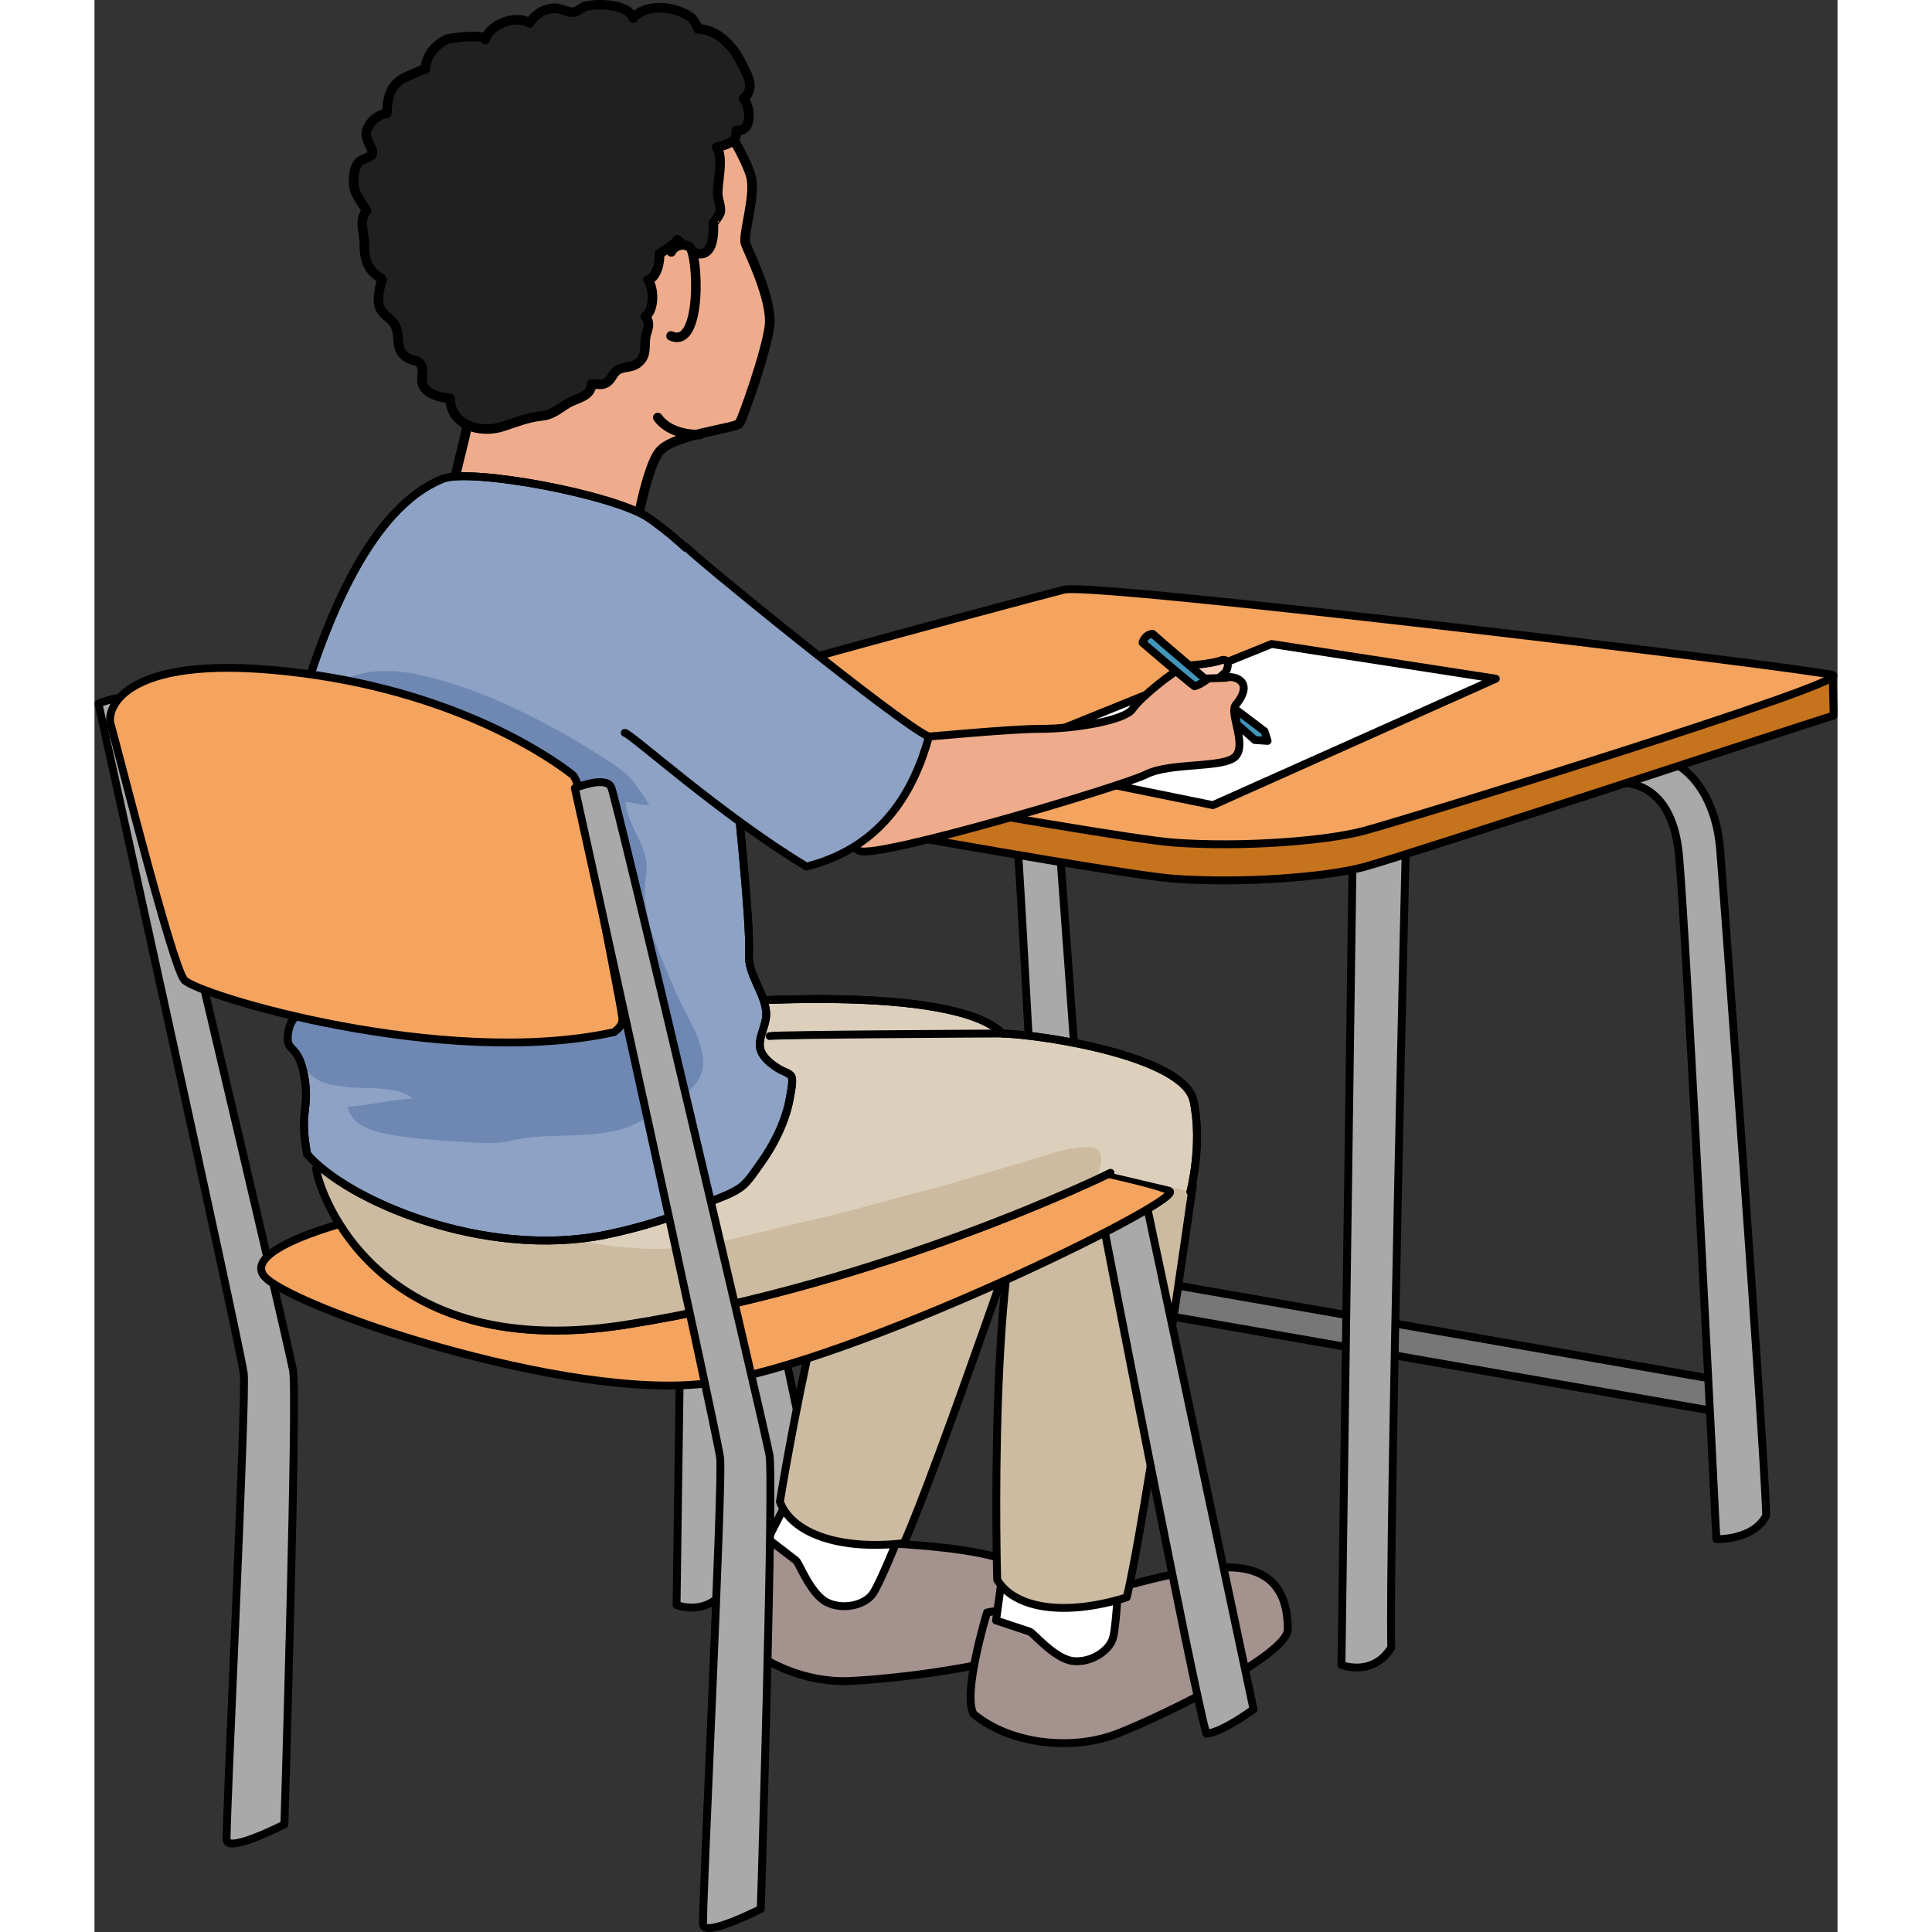 <?xml version="1.0" encoding="utf-8"?>
<!-- Created by: Science Figures, www.sciencefigures.org, Generator: Science Figures Editor -->
<!DOCTYPE svg PUBLIC "-//W3C//DTD SVG 1.1//EN" "http://www.w3.org/Graphics/SVG/1.1/DTD/svg11.dtd">
<svg version="1.1" id="Layer_1" xmlns="http://www.w3.org/2000/svg" xmlns:xlink="http://www.w3.org/1999/xlink" 
	 width="800px" height="800px" viewBox="0 0 221.513 245.53" enable-background="new 0 0 221.513 245.53"
	 xml:space="preserve">
<rect x="0" y="0" width="221.513" height="245.53" fill="#333333" stroke="none"/>
<g>
	<path fill="#A9A9A9" stroke="#000000" stroke-linecap="round" stroke-linejoin="round" stroke-miterlimit="10" d="M75.396,100.914
		l-1.424,103.059c0,0,3.958,1.582,6.332-2.217c-0.316-12.506,1.9-104.643,1.9-103.691"/>
	<path fill="#A9A9A9" stroke="#000000" stroke-linecap="round" stroke-linejoin="round" stroke-miterlimit="10" d="M81.875,144.334
		l13.659,64.463c0,0-3.835,2.875-5.991,3.115c-1.677-5.752-13.18-65.182-13.18-65.182L81.875,144.334z"/>
	<path fill="#A4928E" stroke="#000000" stroke-linecap="round" stroke-linejoin="round" stroke-miterlimit="10" d="M85.125,193.668
		c0,0-6.358,8.701-5.852,11.605c2.97,4.973,10.031,8.639,16.645,8.361c6.614-0.279,23.574-2.416,24.607-5.393
		c1.033-2.975,1.68-7.449-4.041-9.74c-5.721-2.291-16.814-2.205-18.301-2.721C96.695,195.264,85.125,193.668,85.125,193.668z"/>
	<path fill="#FFFFFF" stroke="#000000" stroke-linecap="round" stroke-linejoin="round" stroke-miterlimit="10" d="M87.953,190.941
		l-2.368,4.633c0,0,3.229,2.486,3.587,2.764c0.358,0.275,1.847,4.279,3.917,5.301c2.07,1.023,4.885,0.334,5.855-1.148
		c0.97-1.48,3.26-7.201,3.26-7.201l-8.079-5.535"/>
	<path fill="#CCBBA0" stroke="#000000" stroke-linecap="round" stroke-linejoin="round" stroke-miterlimit="10" d="M120.926,146.23
		c0,0-14,40.994-18.067,49.889c-8.392,0.955-14.311-1.352-15.752-5.273c0,0,6.837-42.58,14.525-51.623"/>
	<g>
		
			<path fill="#EEAC8C" stroke="#000000" stroke-width="1.215" stroke-linecap="round" stroke-linejoin="round" stroke-miterlimit="10" d="
			M45.878,61.357c-0.364-0.762,1.881-7.188,1.727-9.535c-0.155-2.346-1.547-6.805-3.93-11.986
			c-2.382-5.184-2.445-18.055-1.648-22.658C42.822,12.572,59.43,4.742,68.265,6.664c8.835,1.924,14.53,13.295,15.164,15.768
			c0.634,2.469-1.078,7.451-0.693,8.525c0.385,1.074,3.453,7.15,3.044,10.475c-0.409,3.322-3.389,11.711-3.817,12.367
			c-0.428,0.656-8.216,1.352-10.115,3.518c-1.899,2.168-3.53,12.611-3.53,12.611"/>
		
			<path fill="none" stroke="#000000" stroke-width="1.215" stroke-linecap="round" stroke-linejoin="round" stroke-miterlimit="10" d="
			M76.909,55.221c0,0-3.595,0.238-5.323-2.16"/>
		
			<path fill="#202020" stroke="#000000" stroke-width="1.215" stroke-linecap="round" stroke-linejoin="round" stroke-miterlimit="10" d="
			M76.28,2.826c-0.174-0.268-0.346-0.504-0.4-0.545c-1.943-1.496-5.721-1.969-7.423,0.016c-0.427-1.059-1.736-1.449-2.763-1.59
			c-1-0.137-2.298-0.154-3.276,0.09c-0.415,0.104-1.071,0.695-1.391,0.738c-0.842,0.107-1.525-0.422-2.366-0.479
			c-1.336-0.09-2.663,0.723-3.35,1.865c-1.742-1.078-5.048,0.086-5.657,2.121c0.223-0.744-4.413-0.252-4.836-0.057
			c-1.512,0.693-2.689,2.098-2.783,3.799c0.005-0.15-2.756,1.119-3.04,1.309c-1.527,1.025-1.787,2.561-1.835,4.318
			c-1.219,0.164-2.346,1.156-2.612,2.391c-0.204,0.949,1.006,2.211,0.736,2.854c-0.121,0.289-1.422,0.604-1.733,0.992
			c-0.523,0.654-0.585,1.508-0.622,2.309c-0.074,1.602,0.935,2.549,1.652,3.838c-1.045,1.127-0.269,2.85-0.283,4.201
			c-0.021,2.063,0.426,3.363,2.245,4.469c-0.253,1.027-0.579,2.047-0.412,3.139c0.221,1.449,1.564,1.674,2.111,2.828
			c0.664,1.404-0.132,2.973,1.491,4.018c0.882,0.566,1.379,0.143,1.8,1.002c0.442,0.906-0.347,1.914,0.476,2.922
			c0.747,0.916,2.094,1.152,3.183,1.268c0.083,3.166,3.228,4.242,5.812,3.787c0.269-0.047,0.532-0.111,0.784-0.191
			c1.791-0.566,3.18-1.18,5.027-1.373c1.474-0.152,2.224-0.971,3.418-1.654c1.062-0.609,2.896-0.813,2.947-2.416
			c0.505-0.035,1.059,0.145,1.556-0.014c0.92-0.291,1.007-1.176,1.633-1.668c0.755-0.594,1.806-0.291,2.665-0.949
			c1.171-0.896,0.844-2.023,0.993-3.232c0.118-0.963,0.79-1.676-0.026-2.729c1.165-0.736,1.143-3.572,0.343-4.617
			c1.14-0.33,1.539-2.352,1.466-3.387c0.006,0.088,2.151-1.307,2.256-1.734c0.678,0.512,1.672,1.613,2.615,1.758
			c1.953,0.299,2.028-2.4,1.968-3.891c0.001,0.023,0.843-1.023,0.885-1.439c0.074-0.73-0.3-1.469-0.327-2.197
			c-0.06-1.611,0.8-4.6-0.145-5.994c1.117-0.23,2.711-0.648,2.51-2.125c2.102,0.217,1.854-2.959,0.903-4.018
			c1.709-1.469,0.292-3.385-0.393-4.773c-0.995-2.016-2.949-4.045-5.386-4.121C76.793,3.666,76.534,3.215,76.28,2.826z"/>
	</g>
	<path fill="#A4928E" stroke="#000000" stroke-linecap="round" stroke-linejoin="round" stroke-miterlimit="10" d="M113.428,204.932
		c0,0-3.149,10.307-1.717,12.883c4.438,3.723,12.311,4.867,18.467,2.434s21.473-10.02,21.473-13.17c0-3.148-0.857-7.588-7.014-7.873
		c-6.156-0.287-16.605,3.436-18.182,3.436C124.881,202.641,113.428,204.932,113.428,204.932z"/>
	<path fill="#FFFFFF" stroke="#000000" stroke-linecap="round" stroke-linejoin="round" stroke-miterlimit="10" d="M115.289,200.779
		l-0.715,5.154c0,0,3.865,1.287,4.295,1.432c0.428,0.143,3.148,3.436,5.439,3.723c2.291,0.285,4.723-1.289,5.152-3.008
		c0.43-1.717,0.717-7.873,0.717-7.873l-9.449-2.576"/>
	<path fill="#A9A9A9" stroke="#000000" stroke-linecap="round" stroke-linejoin="round" stroke-miterlimit="10" d="M108.957,91.889
		c0,0,6.965-1.107,7.917,9.182c0.949,10.291,4.748,86.912,4.748,86.912s4.75,0.158,6.334-3.008
		c-0.316-10.133-5.383-78.838-5.857-84.695c-0.477-5.857-3.324-10.449-7.441-11.557C109.59,89.355,108.957,91.889,108.957,91.889z"
		/>
	<path fill="#777777" stroke="#000000" stroke-linecap="round" stroke-linejoin="round" stroke-miterlimit="10" d="M208.174,179.715
		c-0.115,0-0.23-0.01-0.348-0.029l-84.238-14.703c-1.088-0.189-1.816-1.225-1.627-2.314c0.191-1.088,1.227-1.818,2.314-1.625
		l84.24,14.703c1.088,0.189,1.816,1.225,1.625,2.314C209.971,179.031,209.127,179.715,208.174,179.715z"/>
	<path fill="none" stroke="#000000" stroke-linecap="round" stroke-linejoin="round" stroke-miterlimit="10" d="M120.131,189.941"/>
	<path fill="#A9A9A9" stroke="#000000" stroke-linecap="round" stroke-linejoin="round" stroke-miterlimit="10" d="M159.895,108.537
		l-1.424,103.059c0,0,3.957,1.582,6.332-2.217c-0.316-12.506,1.898-104.641,1.898-103.691"/>
	<path fill="#A9A9A9" stroke="#000000" stroke-linecap="round" stroke-linejoin="round" stroke-miterlimit="10" d="M193.455,99.514
		c0,0,6.965-1.109,7.916,9.182c0.949,10.289,4.748,86.91,4.748,86.91s4.75,0.16,6.334-3.008
		c-0.316-10.131-5.383-78.838-5.857-84.695c-0.477-5.857-3.324-10.447-7.441-11.557C194.088,96.98,193.455,99.514,193.455,99.514z"
		/>
	<path fill="#C6731D" stroke="#000000" stroke-linecap="round" stroke-linejoin="round" stroke-miterlimit="10" d="M123.217,79.529
		c3.396-0.871,78.811,3.861,97.695,6.471c-0.035-0.021,0.137,4.809,0.094,4.938c-3.67,1.113-54.994,18.025-59.797,19.277
		c-4.801,1.252-15.238,2.088-24.006,1.461c-8.768-0.625-77.864-13.359-79.325-13.777c-0.299-0.086,0.173-4.92,0.24-4.686
		C58.608,93.773,116.742,81.189,123.217,79.529z"/>
	<path fill="#CCBBA0" stroke="#000000" stroke-linecap="round" stroke-linejoin="round" stroke-miterlimit="10" d="M139.59,150.611
		c0,0-6.078,42.891-8.408,52.389c-8.064,2.51-14.311,1.354-16.461-2.23c0,0-1.256-43.107,4.604-53.43"/>
	<path fill="#F4A45E" stroke="#000000" stroke-linecap="round" stroke-linejoin="round" stroke-miterlimit="10" d="M123.217,74.936
		c3.863-0.99,94.982,10.02,97.695,10.855c2.715,0.834-54.9,18.58-59.703,19.832c-4.801,1.252-15.238,2.086-24.006,1.461
		c-8.768-0.627-77.864-13.359-79.325-13.777S115.076,77.023,123.217,74.936z"/>
	<path fill="#A9A9A9" stroke="#000000" stroke-linecap="round" stroke-linejoin="round" stroke-miterlimit="10" d="M133.637,152.762
		l13.66,64.461c0,0-3.836,2.877-5.992,3.115c-1.678-5.752-13.18-65.182-13.18-65.182L133.637,152.762z"/>
	<path fill="#A9A9A9" stroke="#000000" stroke-linecap="round" stroke-linejoin="round" stroke-miterlimit="10" d="M0.5,89.412
		c0,0,3.926-1.617,4.619-0.115c0.693,1.5,19.054,79.561,20.093,84.756c0.641,1.877-1.08,57.801-1.08,57.801s-7.167,3.666-7.333,2
		c-0.167-1.668,2.55-56.514,2.167-59.334C18.298,170.02,0.5,89.412,0.5,89.412z"/>
	<path fill="#F4A45E" stroke="#000000" stroke-linecap="round" stroke-linejoin="round" stroke-miterlimit="10" d="M34.567,154.635
		c0,0-15.526,3.584-13.138,7.365c2.389,3.783,38.816,16.324,56.931,13.736s59.122-22.695,58.325-24.287S86.721,140.9,85.726,140.701
		S34.567,154.635,34.567,154.635z"/>
	<path fill="#DCD0BD" stroke="#000000" stroke-linecap="round" stroke-linejoin="round" stroke-miterlimit="10" d="M129.121,149.061
		c0,0-28.665,14.133-61.708,19.309s-39.414-18.91-39.215-19.906c0,0,24.286-12.342,28.068-12.541
		c3.782-0.197,20.702-8.16,21.896-8.359s30.854-2.588,37.225,3.781c5.572,0.199,23.09,2.986,24.285,8.561
		c1.193,5.574-0.398,11.545-0.398,11.545"/>
	<path fill="#CCBBA0" d="M126.081,145.781c-3.031,0.057-5.909,1.351-8.795,2.147c-3.653,1.009-7.235,2.2-10.916,3.149
		c-5.308,1.369-10.639,2.975-15.993,4.154c-7.218,1.591-14.114,3.996-21.586,3.396c-3.766-0.302-7.018-0.521-10.309-2.504
		c-1.499-0.903-3.074-1.81-4.435-2.899l-23.397-5.996c-1.52,0.76-2.454,1.234-2.454,1.234c-0.199,0.996,6.171,25.082,39.215,19.906
		c28.174-4.413,53.15-15.331,59.903-18.455C128.02,147.951,128.679,145.732,126.081,145.781z"/>
	<path fill="none" stroke="#000000" stroke-linecap="round" stroke-linejoin="round" stroke-miterlimit="10" d="M129.121,149.061
		c0,0-28.665,14.133-61.708,19.309s-39.414-18.91-39.215-19.906c0,0,24.286-12.342,28.068-12.541
		c3.782-0.197,20.702-8.16,21.896-8.359s30.854-2.588,37.225,3.781c5.572,0.199,23.09,2.986,24.285,8.561
		c1.193,5.574-0.398,11.545-0.398,11.545"/>
	<path fill="#8DA2C4" stroke="#000000" stroke-linecap="round" stroke-linejoin="round" stroke-miterlimit="10" d="M81.41,98.715
		c0,0,2.012,18.674,1.764,22.434c-0.178,2.691,1.911,4.787,2.178,7.385c0.161,1.563-0.881,2.918-0.793,4.404
		c0.079,1.34,1.579,2.455,2.729,3.072c0.339,0.182,1.119,0.418,1.292,0.799c0.255,0.561-0.111,2.123-0.202,2.682
		c-0.464,2.855-2.038,6.035-3.748,8.383c-0.658,0.904-1.416,2.129-2.286,2.852c-1.174,0.975-3.194,1.596-4.623,2.207
		c-4.046,1.734-8.302,3.068-12.673,3.967c-15.504,3.186-32.986-4.342-38.026-10.23c-1.029-5.709,0.344-5.473-0.33-9.74
		c-0.674-4.266-2.279-3.16-2.126-5.209c0.153-2.047,1.025-2.414,1.592-3.354c0.567-0.939,0.918-7.619,0.622-9.4
		c-0.297-1.779-2.23-23.305-1.632-25.52c5.616-20.805,12.405-29.906,19.117-32.6c3.516-1.41,22.015,2.021,26.296,5.059
		s7.08,6.184,7.08,6.184L81.41,98.715z"/>
	<path fill="#6E88B3" d="M29.008,113.333c-0.067,2.965-0.083,5.931-0.088,8.896c-0.002,1.066,0.443,3.31-0.012,4.257
		c-0.446,0.929-2.085,1.511-2.874,2.238c-1.139,1.052-1.799,2.515-1.301,4.062c0.223,0.691,0.621,0.935,0.989,1.49
		c1.99,3,2.649,3.373,6.101,3.836c2.596,0.348,6.54-0.225,8.7,1.517c-2.837,0.089-5.532,0.865-8.352,1.019
		c0.473,2.715,4.219,3.387,6.434,3.723c2.516,0.383,5.057,0.557,7.595,0.703c2.373,0.136,4.526,0.43,6.864-0.13
		c5-1.192,11.087,0.118,15.629-2.104c2.494-1.221,7.608-3.669,8.496-6.579c0.941-3.083-2.205-7.457-3.306-10.146
		c-1.651-4.032-4.206-8.925-3.946-13.398c0.1-1.718,0.515-2.661-0.074-4.385c-0.749-2.189-2.112-4.037-2.403-6.398
		c1.014-0.016,1.938,0.474,2.986,0.354c0.202-0.022-2.055-3.107-2.339-3.401c-1.371-1.422-3.033-2.31-4.678-3.366
		c-3.235-2.076-6.609-3.887-10.08-5.525c-3.808-1.799-8.123-3.395-12.237-4.276c-2.714-0.581-5.914-0.7-8.521,0.29
		c-1.332,0.506-1.638,1.781-2.187,3.063C27.127,96.718,29.189,105.362,29.008,113.333z"/>
	<path fill="none" stroke="#000000" stroke-linecap="round" stroke-linejoin="round" stroke-miterlimit="10" d="M81.41,98.715
		c0,0,2.012,18.674,1.764,22.434c-0.178,2.691,1.911,4.787,2.178,7.385c0.161,1.563-0.881,2.918-0.793,4.404
		c0.079,1.34,1.579,2.455,2.729,3.072c0.339,0.182,1.119,0.418,1.292,0.799c0.255,0.561-0.111,2.123-0.202,2.682
		c-0.464,2.855-2.038,6.035-3.748,8.383c-0.658,0.904-1.416,2.129-2.286,2.852c-1.174,0.975-3.194,1.596-4.623,2.207
		c-4.046,1.734-8.302,3.068-12.673,3.967c-15.504,3.186-32.986-4.342-38.026-10.23c-1.029-5.709,0.344-5.473-0.33-9.74
		c-0.674-4.266-2.279-3.16-2.126-5.209c0.153-2.047,1.025-2.414,1.592-3.354c0.567-0.939,0.918-7.619,0.622-9.4
		c-0.297-1.779-2.23-23.305-1.632-25.52c5.616-20.805,12.405-29.906,19.117-32.6c3.516-1.41,22.015,2.021,26.296,5.059
		s7.08,6.184,7.08,6.184L81.41,98.715z"/>
	<path fill="none" stroke="#000000" stroke-linecap="round" stroke-linejoin="round" stroke-miterlimit="10" d="M115.387,131.344
		c0,0-28.986,0.129-29.583,0.328"/>
	<path fill="#F4A45E" stroke="#000000" stroke-linecap="round" stroke-linejoin="round" stroke-miterlimit="10" d="M61.446,99.85
		c0,0-0.352-1.121-0.699-1.393c-2.515-1.963-14.113-10.232-34.148-12.875c-22.796-3.008-25.171,4.432-24.538,6.49
		s7.757,30.553,9.34,32.453c1.583,1.898,32.928,11.398,54.616,6.648c1.583-1.107,0.95-2.059,0.95-2.533S61.446,99.85,61.446,99.85z"
		/>
	<path fill="#A9A9A9" stroke="#000000" stroke-linecap="round" stroke-linejoin="round" stroke-miterlimit="10" d="M61.044,100.154
		c0,0,3.926-1.617,4.619-0.115c0.693,1.5,19.054,79.561,20.093,84.756c0.641,1.877-1.08,57.801-1.08,57.801s-7.167,3.666-7.333,2
		c-0.167-1.668,2.55-56.514,2.167-59.334C78.842,180.762,61.044,100.154,61.044,100.154z"/>
	<polygon fill="#FFFFFF" stroke="#000000" stroke-linecap="round" stroke-linejoin="round" stroke-miterlimit="10" points="
		149.596,81.842 178.092,86.254 142.135,102.324 113.398,96.48 	"/>
	<path fill="#FFCFBA" stroke="#000000" stroke-linecap="round" stroke-linejoin="round" stroke-miterlimit="10" d="M138.537,84.611
		c0,0,3.326-0.199,4.547-0.666c1.221-0.465,1.109,1.064,0.51,1.619c-0.598,0.555-1.93,1.576-1.93,1.576l-2.395,0.598"/>
	<polygon fill="#4296BA" stroke="#000000" stroke-linecap="round" stroke-linejoin="round" stroke-miterlimit="10" points="
		144.912,90.074 148.695,92.928 149.088,94.158 147.465,94.047 145.172,92.018 	"/>
	<path fill="#EEAC8C" stroke="#000000" stroke-linecap="round" stroke-linejoin="round" stroke-miterlimit="10" d="M98.92,90.621
		l-7.376,11.021c0,0,3.485,5.408,5.648,6.49c2.163,1.08,33.345-8.16,36.468-9.723c3.125-1.563,9.916-0.734,11.359-2.295
		c1.441-1.563-0.836-5.502,0.018-6.539c2.588-3.148-0.498-3.795-1.221-3.436l-3.363,0.121c0,0-1.203-1.682-2.283-1.322
		c-1.082,0.361-5.287,3.725-6.25,5.168c-0.961,1.441-7.33,2.523-11.656,2.523s-14.54,1.08-15.862,1.08S98.92,90.621,98.92,90.621z"
		/>
	<path fill="#8DA2C4" stroke="#000000" stroke-linecap="round" stroke-linejoin="round" stroke-miterlimit="10" d="M67.386,93.131
		c0.72,0.039,12.334,10.533,23.102,16.998c9.958-2.529,13.765-10.061,15.561-16.512c-3.671-1.537-30.344-23.287-30.876-24.119"/>
	<path fill="#4296BA" stroke="#000000" stroke-linecap="round" stroke-linejoin="round" stroke-miterlimit="10" d="M141.361,86.377
		c0,0-0.785,0.615-1.568,0.84c-1.736-1.344-6.607-5.543-6.607-5.543s0.281-1.064,1.289-1.121c0.783,0.729,6.662,5.711,6.662,5.711"
		/>
	
		<path fill="#EEAC8C" stroke="#000000" stroke-width="1.215" stroke-linecap="round" stroke-linejoin="round" stroke-miterlimit="10" d="
		M73.302,32.01c0.088-0.404,1.176-1.314,2.304-0.645c1.127,0.668,1.684,13.133-2.336,11.326"/>
</g>
</svg>
